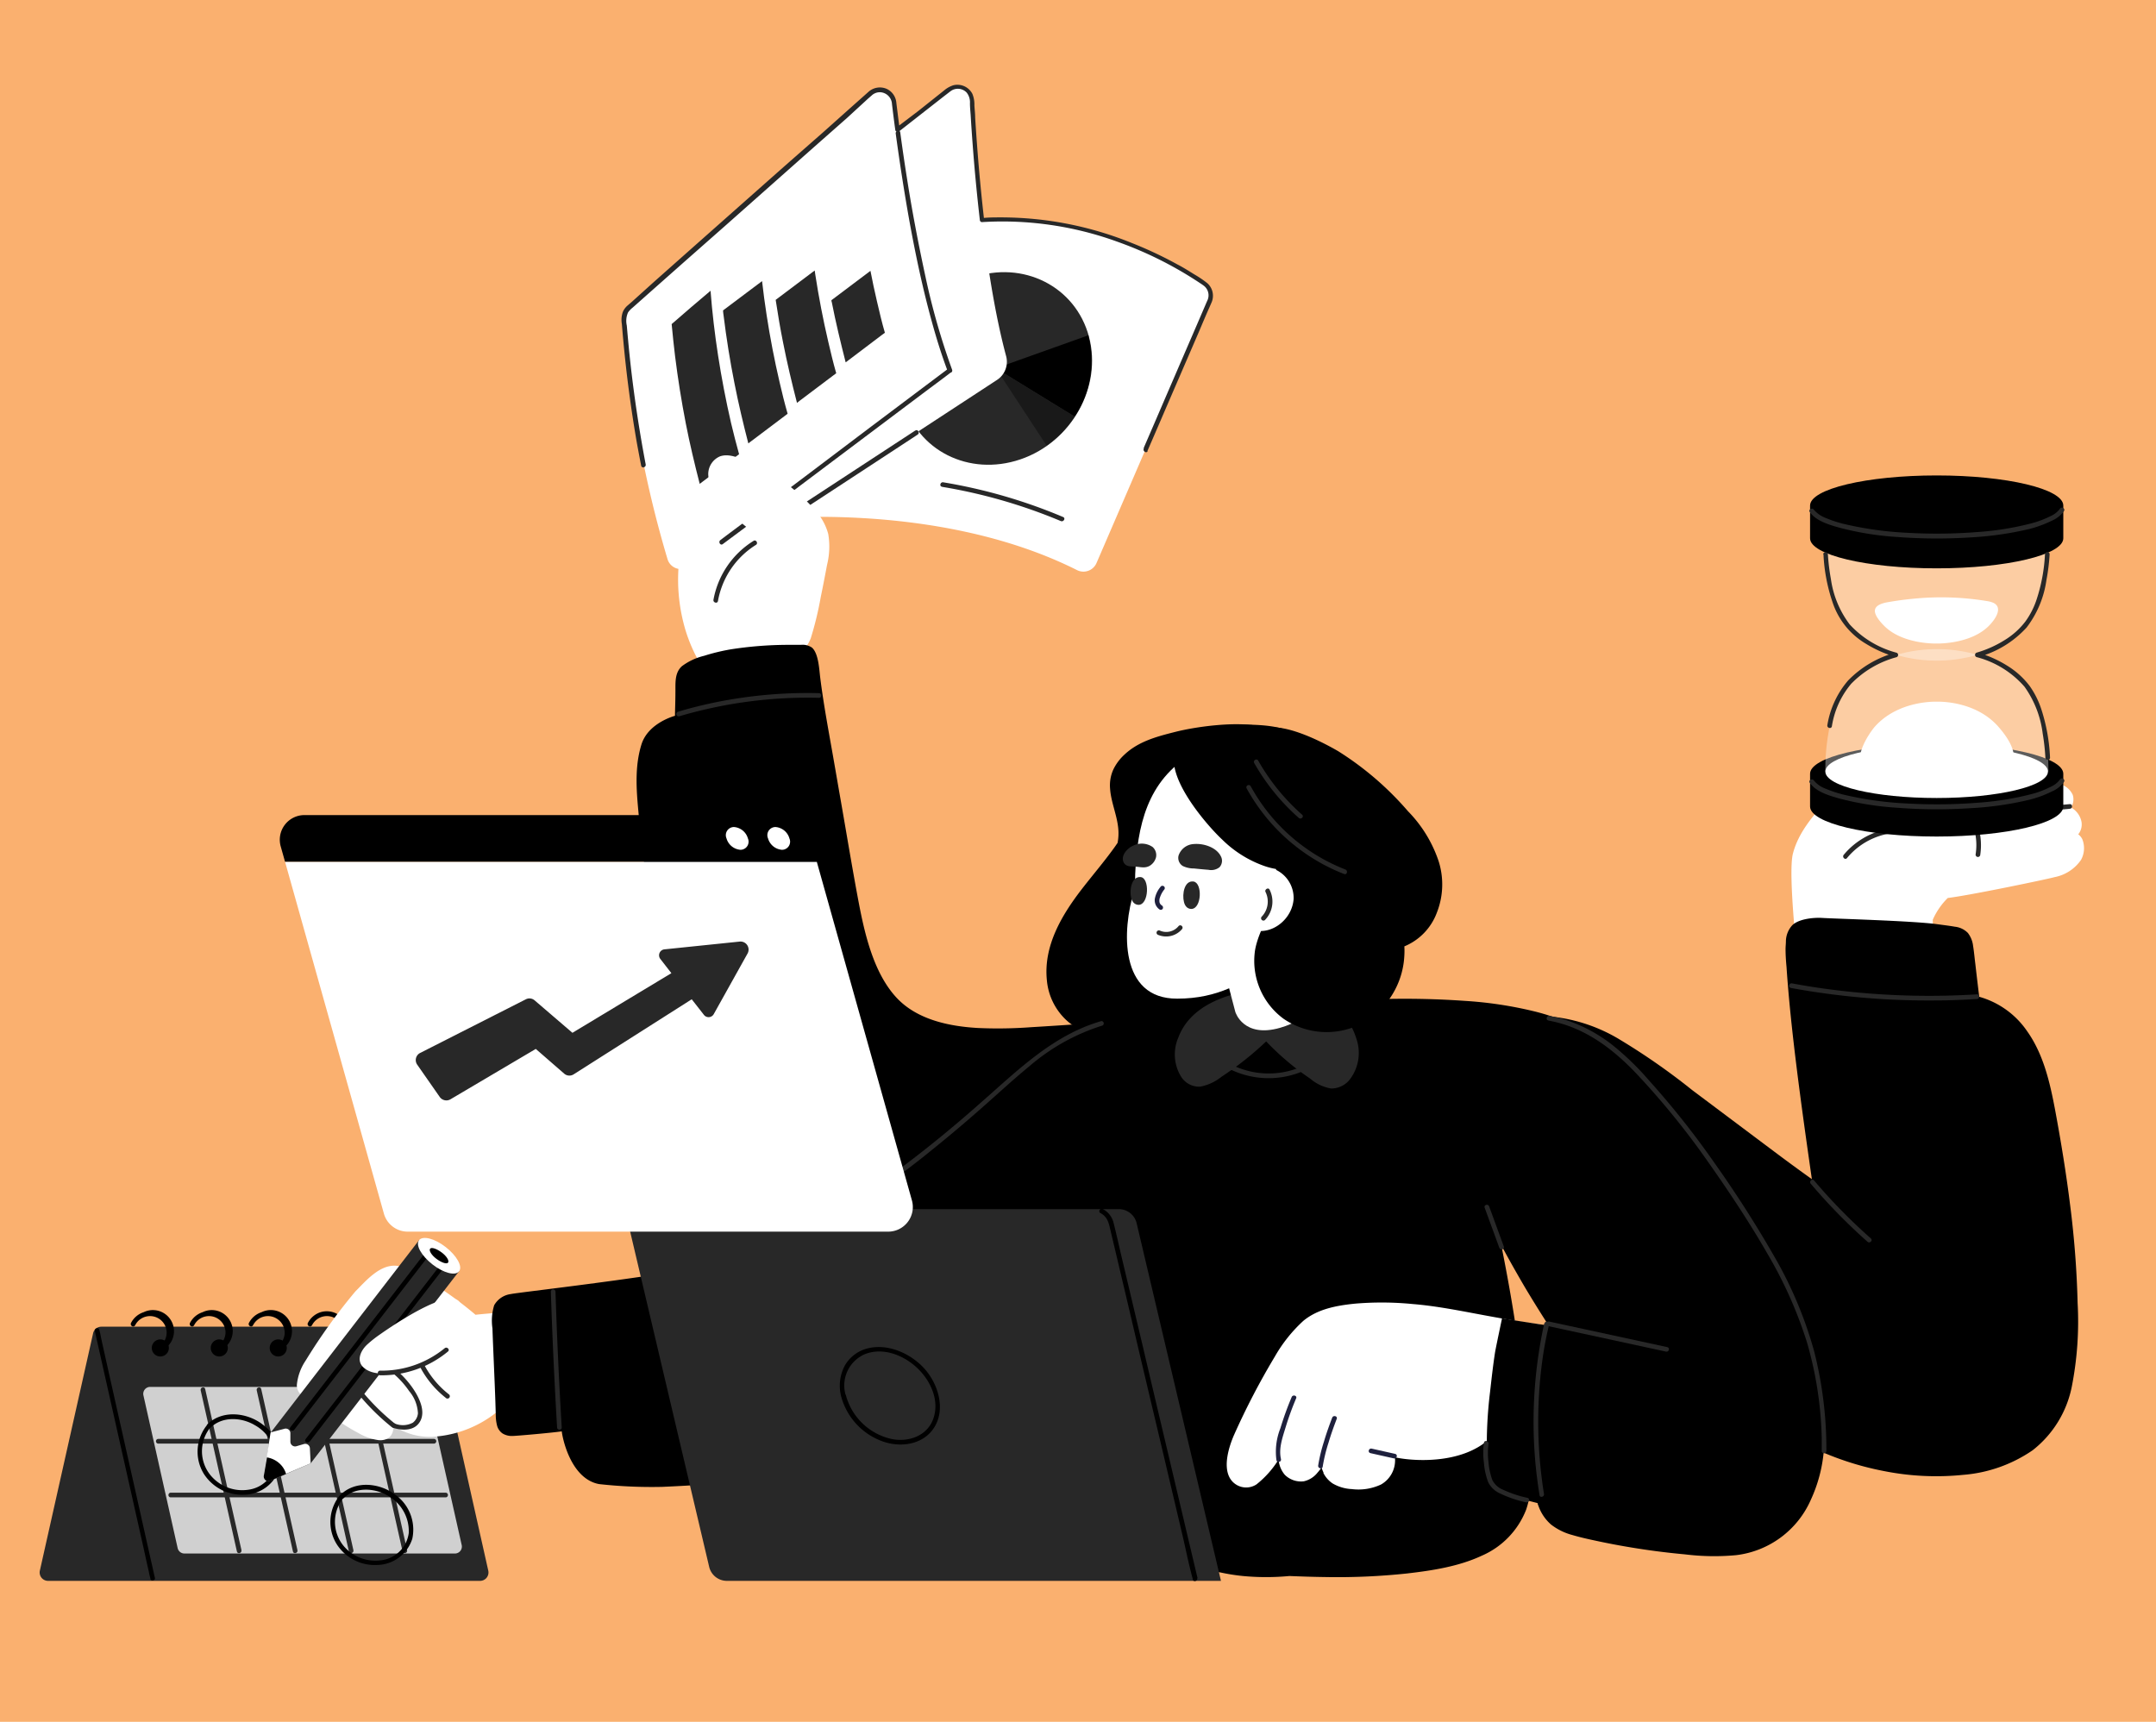 <svg id="Layer_1" data-name="Layer 1" xmlns="http://www.w3.org/2000/svg" viewBox="0 0 310.5 248"><defs><style>.cls-1{fill:#fab06f;}.cls-2{fill:#282828;}.cls-3,.cls-5,.cls-8{fill:#fff;}.cls-3{opacity:0.78;}.cls-4{fill:#1e203d;}.cls-6{fill:#ffa67d;}.cls-7{fill:#191919;}.cls-8{opacity:0.36;}.cls-9{fill:#eeedf7;}</style></defs><rect class="cls-1" x="-3.74" y="-5.74" width="317.97" height="254.99"/><path class="cls-2" d="M61.46,191.09H14.59a1.21,1.21,0,0,0-1.18.94l-7.67,34.2a1.21,1.21,0,0,0,1.18,1.47H69.14a1.21,1.21,0,0,0,1.18-1.47L62.65,192A1.22,1.22,0,0,0,61.46,191.09Z"/><path class="cls-3" d="M65.48,223.76H26.58a1,1,0,0,1-1-.8L20.66,201a1,1,0,0,1,1-1.24H60.55a1,1,0,0,1,1,.79l4.93,21.94A1,1,0,0,1,65.48,223.76Z"/><path class="cls-2" d="M34.78,223.29,33,215.43q-1.39-6.26-2.81-12.51c-.21-.95-.42-1.9-.64-2.85-.09-.43-.74-.25-.65.18l1.77,7.86q1.41,6.25,2.81,12.51c.21.95.42,1.9.64,2.85.09.42.74.24.65-.18Z"/><path class="cls-2" d="M42.84,223.29l-1.77-7.86q-1.4-6.26-2.81-12.51c-.21-.95-.42-1.9-.64-2.85-.09-.43-.74-.25-.65.18l1.77,7.86q1.41,6.25,2.81,12.51c.21.95.43,1.9.64,2.85.09.42.74.24.65-.18Z"/><path class="cls-2" d="M50.9,223.29l-1.77-7.86q-1.4-6.26-2.81-12.51c-.21-.95-.42-1.9-.64-2.85-.09-.43-.74-.25-.64.18q.87,3.93,1.76,7.86,1.41,6.25,2.81,12.51c.21.95.43,1.9.64,2.85.09.42.74.24.65-.18Z"/><path class="cls-2" d="M58.63,223.29c-.59-2.62-1.17-5.24-1.76-7.86q-1.41-6.26-2.81-12.51c-.21-.95-.43-1.9-.64-2.85-.1-.43-.74-.25-.65.18l1.77,7.86q1.4,6.25,2.8,12.51c.22.95.43,1.9.64,2.85.1.42.75.24.65-.18Z"/><path class="cls-2" d="M22.8,207.93H60.88c.51,0,1,0,1.54,0h.07a.34.34,0,0,0,0-.68H24.41c-.51,0-1,0-1.54,0H22.8a.34.34,0,0,0,0,.68Z"/><path class="cls-2" d="M24.54,215.67H62.62c.51,0,1,0,1.54,0h.07a.34.34,0,0,0,0-.67H26.15c-.51,0-1,0-1.54,0h-.07a.34.34,0,0,0,0,.67Z"/><path class="cls-4" d="M49.79,194.14a1.23,1.23,0,1,1-1.22-1.22A1.23,1.23,0,0,1,49.79,194.14Z"/><path d="M22.31,227.28c-.27-1.19-.53-2.37-.8-3.55-.64-2.85-1.27-5.69-1.91-8.53q-1.16-5.16-2.32-10.31l-2-8.92L14.62,193c-.1-.46-.17-.94-.31-1.39a.13.13,0,0,1,0-.06c-.1-.43-.75-.25-.65.17.26,1.19.53,2.37.8,3.56q.95,4.26,1.91,8.52,1.16,5.16,2.32,10.32,1,4.46,2,8.91c.22,1,.43,2,.65,2.93.11.46.18.94.32,1.39,0,0,0,0,0,.07.1.42.74.24.65-.18Z"/><path d="M24.32,194.14a1.23,1.23,0,1,1-1.22-1.22A1.23,1.23,0,0,1,24.32,194.14Z"/><path d="M19.45,190.91a2.4,2.4,0,0,1,3.67-.81A2.37,2.37,0,0,1,24,192a2.46,2.46,0,0,1-1,1.9c-.34.26,0,.84.34.58A3,3,0,0,0,20.69,189a3.14,3.14,0,0,0-1.82,1.55c-.19.39.39.73.58.34Z"/><path d="M32.81,194.14a1.23,1.23,0,1,1-1.22-1.22A1.23,1.23,0,0,1,32.81,194.14Z"/><path d="M27.94,190.91a2.4,2.4,0,0,1,3.67-.81,2.37,2.37,0,0,1,.87,1.85,2.46,2.46,0,0,1-1,1.9c-.34.26,0,.84.34.58A3,3,0,0,0,29.18,189a3.14,3.14,0,0,0-1.82,1.55c-.19.39.39.73.58.34Z"/><path d="M41.3,194.14a1.23,1.23,0,1,1-1.22-1.22A1.23,1.23,0,0,1,41.3,194.14Z"/><path d="M36.43,190.91a2.4,2.4,0,0,1,3.67-.81A2.37,2.37,0,0,1,41,192a2.46,2.46,0,0,1-1,1.9c-.34.26,0,.84.34.58A3,3,0,0,0,37.67,189a3.14,3.14,0,0,0-1.82,1.55c-.19.39.39.73.58.34Z"/><path d="M44.92,190.91a2.4,2.4,0,0,1,3.67-.81,2.37,2.37,0,0,1,.87,1.85,2.46,2.46,0,0,1-1,1.9c-.34.26,0,.84.34.58a3.1,3.1,0,0,0,1-3.88A3.07,3.07,0,0,0,46.17,189a3.13,3.13,0,0,0-1.83,1.55c-.19.39.39.73.58.34Z"/><path class="cls-4" d="M58.28,194.14a1.23,1.23,0,1,1-1.22-1.22A1.23,1.23,0,0,1,58.28,194.14Z"/><path class="cls-4" d="M53.41,190.91a2.4,2.4,0,0,1,3.67-.81A2.37,2.37,0,0,1,58,192a2.46,2.46,0,0,1-1,1.9c-.34.26,0,.84.34.58a3.1,3.1,0,0,0,1-3.88A3.07,3.07,0,0,0,54.66,189a3.13,3.13,0,0,0-1.83,1.55c-.19.39.39.73.58.34Z"/><path d="M29.87,205.19a6.09,6.09,0,0,0-.51,7.1,6.54,6.54,0,0,0,5.82,3,5.42,5.42,0,0,0,5.08-3.79,6.19,6.19,0,0,0-2.43-6.32c-2.24-1.74-5.82-2.16-8,0a.34.34,0,0,0,.48.47c1.68-1.68,4.46-1.53,6.4-.37a5.82,5.82,0,0,1,3,5.35,4.57,4.57,0,0,1-3.93,3.94,5.93,5.93,0,0,1-5.39-2,5.46,5.46,0,0,1-.07-7C30.64,205.35,30.17,204.87,29.87,205.19Z"/><path d="M49,215.31a6.07,6.07,0,0,0-.51,7.1,6.49,6.49,0,0,0,5.81,3,5.4,5.4,0,0,0,5.08-3.79A6.19,6.19,0,0,0,57,215.34c-2.25-1.75-5.83-2.17-8,0a.33.33,0,0,0,.47.47c1.69-1.68,4.46-1.52,6.4-.37a5.85,5.85,0,0,1,3,5.36,4.57,4.57,0,0,1-3.93,3.93,6,6,0,0,1-5.4-2,5.47,5.47,0,0,1-.07-7C49.76,215.47,49.28,215,49,215.31Z"/><path class="cls-5" d="M76.27,192.39c-.06-1.13-.15-2.26-.28-3.39a.19.19,0,0,0-.2-.16c-2.44.11-4.88.28-7.31.53a53.35,53.35,0,0,0-4.88-3.69A45.63,45.63,0,0,0,59.26,183a5.38,5.38,0,0,0-2.37-.7c-2.31-.05-4.21,2.2-5.71,3.71A82.31,82.31,0,0,0,44,196a7.51,7.51,0,0,0-1.25,3.51c0,1.56,1.76,2.25,3.11,2.14a6.71,6.71,0,0,0,3.95-2.06,34.16,34.16,0,0,0,3.26,3.22,16.84,16.84,0,0,0,3.08,2.15,7.22,7.22,0,0,0,.77.56,9.34,9.34,0,0,0,5.25,1.43,16.25,16.25,0,0,0,12.34-6.67,4.1,4.1,0,0,0,.82-.19,1.38,1.38,0,0,0,.73-.6,2.46,2.46,0,0,0,.24-1.14A55.67,55.67,0,0,0,76.27,192.39Z"/><path class="cls-5" d="M59.3,198.08a17.07,17.07,0,0,0-2.15-2.52,7.23,7.23,0,0,0-2.55-1.7,4.19,4.19,0,0,0-3,.08,4.07,4.07,0,0,0-2.1,2l0,.09a6.73,6.73,0,0,0-2.06,2c-1,1.5-1.62,3.46-.48,5a7.61,7.61,0,0,0,2,1.78,27.16,27.16,0,0,0,2.7,1.62,7.76,7.76,0,0,0,2.86,1,2.36,2.36,0,0,0,1.24-.2,1.63,1.63,0,0,0,.8-1,3.84,3.84,0,0,0,.15-.95,3,3,0,0,0,1.27.16,3.11,3.11,0,0,0,2.32-1.43C61.53,202.17,60.48,199.78,59.3,198.08Z"/><path class="cls-2" d="M51.06,200.11a32.93,32.93,0,0,0,5.33,5.42c.34.26.81-.21.48-.48a32.16,32.16,0,0,1-5.33-5.42c-.27-.34-.74.14-.48.48Z"/><path class="cls-2" d="M56.33,197.58a12.67,12.67,0,0,1,2.59,2.78,5.36,5.36,0,0,1,1.27,3.2,1.9,1.9,0,0,1-.74,1.36,3.06,3.06,0,0,1-2.66.09.34.34,0,0,0-.18.65c1.38.42,3.16.47,3.93-1s-.19-3.41-1.11-4.74a13.71,13.71,0,0,0-2.62-2.81c-.34-.27-.81.21-.48.48Z"/><path class="cls-6" d="M46.14,199.6c-.18,0-.14.27,0,.27S46.31,199.6,46.14,199.6Z"/><path class="cls-2" d="M60.35,178.63l5.77,4.46L44.74,210.77,39,213.24a.67.67,0,0,1-.93-.71l.93-6.21Z"/><path class="cls-5" d="M44.74,210.77l-.11-2.17a.67.67,0,0,0-.86-.61l-1.09.32a.68.68,0,0,1-.86-.63l0-1.27a.67.67,0,0,0-.85-.62l-2,.53L38,212.53a.67.67,0,0,0,.93.71Z"/><path d="M39,213.24l2.2-.94a3.28,3.28,0,0,0-.81-1.38,3.51,3.51,0,0,0-1.94-1L38,212.52A.67.67,0,0,0,39,213.24Z"/><path d="M44.6,207.64l15.75-20.39,4.5-5.82c.26-.34-.32-.68-.58-.34L48.52,201.48,44,207.3c-.26.34.32.68.58.34Z"/><path d="M42.38,205.93,58.16,185.5l4.47-5.78c.26-.35-.32-.68-.58-.34L46.27,199.8l-4.47,5.79c-.26.34.32.68.58.34Z"/><path class="cls-5" d="M60.35,178.63c.54-.69,2.26-.25,3.85,1s2.45,2.78,1.92,3.48-2.26.25-3.85-1S59.82,179.32,60.35,178.63Z"/><path d="M61.94,179.86c.2-.26.94,0,1.66.53s1.13,1.21.93,1.47-.94,0-1.66-.53S61.74,180.12,61.94,179.86Z"/><path class="cls-5" d="M66,187.35c-1.81-1.54-9,3.25-11.23,4.82a17.41,17.41,0,0,0-1.9,1.5c-1,.94-1.52,2.32-.57,3.24s2.45,1,3.75.9a12.36,12.36,0,0,0,8-3.32,7,7,0,0,0,2-3.12C66.27,190.26,66.82,188.09,66,187.35Z"/><path class="cls-2" d="M54.69,198.09a15,15,0,0,0,9.82-3.42c.34-.28-.14-.75-.47-.48a14.32,14.32,0,0,1-9.35,3.23.34.34,0,0,0,0,.67Z"/><path class="cls-2" d="M60.56,197a13.77,13.77,0,0,0,3.63,4.33.34.34,0,1,0,.48-.48,13.19,13.19,0,0,1-3.53-4.19c-.21-.38-.79,0-.58.34Z"/><path class="cls-5" d="M299.89,120.88a1.92,1.92,0,0,0-.59-.71,2.25,2.25,0,0,0,.47-1.8,3,3,0,0,0-1.51-2.06,2.16,2.16,0,0,0,.25-1.82,2.83,2.83,0,0,0-1.68-1.5,13.45,13.45,0,0,0-2.93-.7,30.51,30.51,0,0,0-6.48-.16c-2.25.13-4.5.38-6.75.59l-5.17.49c.24-1.13.65-2.21.86-3.35a4.88,4.88,0,0,0-.49-3.31,2.54,2.54,0,0,0-2.81-1.28c-1.38.33-2.38,1.53-3.3,2.53-2.3,2.5-4.54,5-6.78,7.59-2,2.26-4,4.59-4.77,7.56s.8,16.57.85,16.79.29.24.49.3a30.07,30.07,0,0,0,10.88,1.13,46.33,46.33,0,0,0,7.95-1.16c.16,0,.1-.25,0-.29a.14.14,0,0,0,.08-.1,10.63,10.63,0,0,0,0-1.13l0-1.09-.05-2.27-.06-2.65a10.15,10.15,0,0,1,2.16-3.14c3.26-.39,14.48-2.74,15.37-3a6,6,0,0,0,3.83-2.5A3.51,3.51,0,0,0,299.89,120.88Z"/><path class="cls-2" d="M266,123.59a10.1,10.1,0,0,1,8.23-3.66c.43,0,.43-.66,0-.68a10.75,10.75,0,0,0-8.7,3.87c-.28.33.2.81.47.47Z"/><path class="cls-2" d="M284.09,117.64c4.66-.32,9.33-.71,14-1.15.43,0,.43-.71,0-.67-4.65.44-9.32.83-14,1.15-.43,0-.44.7,0,.67Z"/><path class="cls-2" d="M284,118.5a8.59,8.59,0,0,1,.53,4.51.34.34,0,0,0,.23.41.34.34,0,0,0,.42-.23,9.41,9.41,0,0,0-.53-4.87.34.34,0,0,0-.41-.23.33.33,0,0,0-.24.41Z"/><path d="M184,106.44a7.17,7.17,0,0,0-2.9-1.89c-3.45-.64-9,.14-11.89.88-2.64.67-5.27,1.36-7.3,3.29a7.1,7.1,0,0,0-1.56,2.09,5.52,5.52,0,0,0-.48,2.78c.13,1.91.95,3.68,1.16,5.58a7.25,7.25,0,0,1-.08,2.23c-.19.28-.38.56-.58.83-1.45,2-3.08,3.9-4.6,5.87-2.89,3.75-5.52,8.19-5,13.12a8.94,8.94,0,0,0,2.73,5.65,7.52,7.52,0,0,0,5.39,2.06,5.08,5.08,0,0,0,1-.15,8.61,8.61,0,0,0,1.37.49c1.3.33,2.63.55,4,.78a29.13,29.13,0,0,0,4.28.42,43.93,43.93,0,0,0,8.62-1,6.1,6.1,0,0,0,3-1.08,2.9,2.9,0,0,0,.46-3.18c-.19-.58-.43-1.15-.6-1.75a12.24,12.24,0,0,1-.41-1.91,20,20,0,0,1-.1-3.87c.17-2.62.66-5.2.9-7.81a25.76,25.76,0,0,0,.08-3.83,28.15,28.15,0,0,0-.67-4.16c-.53-2.47-1.1-5-.56-7.54a6.85,6.85,0,0,1,1.4-3c.68-.81,1.6-1.4,2.23-2.26A2.18,2.18,0,0,0,184,106.44Z"/><path class="cls-5" d="M194,117.53c0-.26-.08-.52-.13-.78-1.72-9.23-14.32-12.76-22.14-8.17-6.58,3.86-7.93,10.47-8.24,17.26,0,.63-.05,1.3,0,2-.05.17-.11.33-.16.5-1.75,5.57-2.17,15.54,6.21,15.5,5.85,0,9.65-2.31,13.08-4.91C189.77,133.45,195.29,126.89,194,117.53Z"/><path class="cls-5" d="M115.14,73.62a25.45,25.45,0,0,0-.71-5.57,7.78,7.78,0,0,0-2.74-4.33,6.9,6.9,0,0,0-4.77-1.19,8.36,8.36,0,0,0-4.64,2,10.8,10.8,0,0,0-3,4.52,17.1,17.1,0,0,0-.71,7.71,24.6,24.6,0,0,0-.84,4.81,25.41,25.41,0,0,0,1,9.22,22.78,22.78,0,0,0,2.12,4.82.17.17,0,0,0,.27,0,3.65,3.65,0,0,0,1.53.64,19.26,19.26,0,0,0,3.3.45,21.52,21.52,0,0,0,3.21,0,4.18,4.18,0,0,0,2.57-1.14,6.75,6.75,0,0,0,1.2-1.57.21.21,0,0,0,.28-.14c.09-.29.16-.58.23-.86,0-.09.08-.18.13-.27a.23.23,0,0,0,0-.2,57.31,57.31,0,0,0,1.58-12.22C115.28,78.14,115.25,75.88,115.14,73.62Z"/><path class="cls-5" d="M108.78,74.87s25.78-3.07,46.32,7.24a2.05,2.05,0,0,0,2.81-1l16.28-37.72a2,2,0,0,0-.72-2.5C168.82,37.66,152.74,28,133.39,33Z"/><path class="cls-2" d="M140,40c-7.39,2.53-11.82,10.44-9.9,17.67s9.46,11,16.84,8.5,11.81-10.44,9.89-17.67S147.34,37.43,140,40Z"/><path d="M143.43,53.05,154.76,60a14.4,14.4,0,0,0,2-11.53,1.21,1.21,0,0,0,0-.18Z"/><path class="cls-7" d="M143.43,53.05l7.29,11.12a15.47,15.47,0,0,0,2.22-1.9A15.22,15.22,0,0,0,154.76,60Z"/><path class="cls-5" d="M99.13,42.09l37.54-29.16A2.05,2.05,0,0,1,140,14.44c.41,7.61,1.64,24.7,4.9,36.86a3.12,3.12,0,0,1-1.31,3.42L106.25,79.15a2,2,0,0,1-3.11-1.23A159.55,159.55,0,0,1,99.13,42.09Z"/><path class="cls-2" d="M131.83,62l-6.22,4.07-9.82,6.43L113.52,74c-.36.24,0,.82.34.58l6.22-4.07,9.82-6.43,2.27-1.49c.36-.24,0-.82-.34-.58Z"/><path class="cls-5" d="M90.56,44.33l34.81-30.86a2.05,2.05,0,0,1,3.4,1.29c.95,8,3.53,26.64,8,38.58L99.31,81.52a2,2,0,0,1-3.18-1A158.67,158.67,0,0,1,89.87,46,2.07,2.07,0,0,1,90.56,44.33Z"/><path class="cls-2" d="M106,65.75l-4.83,3.64-.4.3c-.74-2.88-1.43-5.76-2-8.68q-.94-4.83-1.55-9.72c-.19-1.53-.34-3.07-.49-4.61q2.78-2.43,5.6-4.8c.24,3.13.61,6.26,1.09,9.36s1.12,6.47,1.86,9.67c.36,1.51.74,3,1.16,4.51Z"/><path class="cls-2" d="M112.28,55.08q-1.12-4.8-1.87-9.67c-.26-1.64-.47-3.28-.66-4.92l-5.62,4.22c0,.25.05.5.08.75q.6,4.89,1.56,9.72c.57,2.92,1.26,5.8,2,8.68l.4-.3L113,59.92l.43-.33C113,58.1,112.63,56.59,112.28,55.08Z"/><path class="cls-2" d="M119.29,49.25c-.75-3.2-1.37-6.43-1.87-9.67l-.09-.62-5.62,4.23c.31,2.06.66,4.12,1.07,6.16.57,2.91,1.26,5.8,2,8.68l.39-.31L120,54.08c.15-.1.29-.21.43-.32C120,52.26,119.64,50.76,119.29,49.25Z"/><path class="cls-2" d="M126.3,43.42c-.34-1.47-.66-2.93-.94-4.41l-5.62,4.23c0,.09,0,.18.05.28.57,2.91,1.27,5.8,2,8.67l.4-.3L127,48.25l.44-.32C127,46.43,126.65,44.92,126.3,43.42Z"/><path class="cls-2" d="M129,19.24c.58,4.27,1.24,8.53,2,12.76.87,4.75,1.87,9.49,3.15,14.15.67,2.46,1.42,4.89,2.32,7.28l.16-.38-3.29,2.47-7.89,5.93L116,68.59l-8.25,6.2c-1.33,1-2.69,2-4,3l0,0c-.35.26,0,.84.34.58L107.28,76,115.17,70l9.5-7.14,8.25-6.2c1.33-1,2.7-2,4-3l.06,0a.34.34,0,0,0,.15-.38,100.44,100.44,0,0,1-3.84-13.4c-1-4.62-1.9-9.29-2.64-14q-.54-3.4-1-6.81c-.06-.43-.71-.25-.65.17Z"/><path class="cls-2" d="M135.67,70.12a76.43,76.43,0,0,1,17.1,4.93c.4.17.74-.41.34-.58a76.32,76.32,0,0,0-17.26-5c-.43-.08-.61.57-.18.64Z"/><path class="cls-5" d="M119.28,76.91a8.19,8.19,0,0,0-1.9-3.43,26.29,26.29,0,0,0-6.15-5.17,27.3,27.3,0,0,0-3.69-1.89c-1.17-.49-2.6-1.14-3.87-.68A2.78,2.78,0,0,0,102,68.35a5.64,5.64,0,0,0,1.46,3.51,26.26,26.26,0,0,0,6.11,5.55l.33.21a20.19,20.19,0,0,0-3,5.7,20.7,20.7,0,0,0-.9,3.87,14.83,14.83,0,0,0-.08,3.88,3.56,3.56,0,0,0,1.79,2.85,5.71,5.71,0,0,0,3.42.3c1.23-.19,2.08,1.2,3.16.58a5.71,5.71,0,0,0,2.47-2.86A47.76,47.76,0,0,0,118.2,86c.32-1.54.62-3.1.91-4.65A10.87,10.87,0,0,0,119.28,76.91Z"/><path d="M262.62,205.29a30.09,30.09,0,0,0-2-8.57q-1.35-3.9-3-7.68A112.62,112.62,0,0,0,251,176c-.69-1.23-1.42-2.44-2.17-3.62-1.83-2.92-3.79-5.74-5.77-8.55s-3.81-5.42-6-7.94a32.56,32.56,0,0,0-7.16-6.45,30.64,30.64,0,0,0-9.06-3.8,57,57,0,0,0-9.9-1.48c-3.67-.26-7.37-.35-11.05-.28-7.12.12-38.68,3.25-43.76,3.58-2.54.17-5.07.34-7.6.49a64.43,64.43,0,0,1-7.61.12c-4.07-.22-8.73-1.14-11.72-4.28-3.52-3.71-4.78-9.76-5.68-14.59-.84-4.5-1.58-9-2.37-13.51-.4-2.28-.79-4.56-1.19-6.84-.67-3.81-1.36-7.45-1.84-11.29-.14-1.13-.23-3.43-1.18-4.28a2.38,2.38,0,0,0-1.59-.4l-2,0a54.29,54.29,0,0,0-8.06.64,28.63,28.63,0,0,0-3.89.94,8.72,8.72,0,0,0-3.2,1.5c-1.1,1-.9,2.54-.93,3.85,0,1.1-.05,2.19-.06,3.29,0,0-3.86,1-4.83,4.13s-.74,6.41-.45,9.54a185.52,185.52,0,0,0,3.86,24.48c1.75,7.55,3.68,14.71,7.23,21.65a35.72,35.72,0,0,0,13.26,14.5c10.64,6.39,27.35,6.06,35,4.33.15,1,.31,2,.49,3.07a83.4,83.4,0,0,0,4.2,16.41c1,2.73,2.55,9.49,3.9,12.08a31.76,31.76,0,0,0,4.54,6.76A20.3,20.3,0,0,0,171,224.9c.45.21.91.39,1.37.57a6.13,6.13,0,0,0,1.64.69,11,11,0,0,0,1.73.32A27.89,27.89,0,0,0,179,227a35.61,35.61,0,0,0,6.69,0c1.75.07,3.49.13,5.23.15a94.6,94.6,0,0,0,11.66-.51c3.65-.42,7.47-1,10.81-2.56a11.94,11.94,0,0,0,6.39-6.61c1.16-3.36.66-7.09.34-10.55-.35-3.84-1.2-11.74-1.78-15.56s-1.25-7.59-2-11.35c0-.23-.09-.45-.14-.67,1.07,2,2.2,4,3.37,6,2.44,4.1,5.06,8.09,7.74,12q2,3,4.1,5.92c1.29,1.85,2.56,3.71,3.91,5.51,2.43,3.24,5.35,6.48,9.22,8a13.6,13.6,0,0,0,3.48.83l.29.12a9.67,9.67,0,0,0,7.57-.69,12.42,12.42,0,0,0,5-4.57A12.56,12.56,0,0,0,262.62,205.29Z"/><path class="cls-2" d="M176.63,153.74A12.63,12.63,0,0,0,192.19,151c.28-.32-.19-.8-.48-.47A11.94,11.94,0,0,1,177,153.16c-.39-.21-.73.37-.34.58Z"/><path class="cls-2" d="M170.05,155a3.07,3.07,0,0,0,2.75,1.52,6.88,6.88,0,0,0,3.13-1.44,44.7,44.7,0,0,0,6.42-5.08,38.81,38.81,0,0,0,6.34,5.36,6.24,6.24,0,0,0,3,1.42,3.37,3.37,0,0,0,2.87-1.53,6.27,6.27,0,0,0,.8-5.59c-1.6-5.22-6.61-7.4-11.65-7.29-5.2.12-12,1.72-14,7.05A6.11,6.11,0,0,0,170.05,155Z"/><path class="cls-5" d="M223.11,200.5a31.43,31.43,0,0,0-1.35-9.76c-.74-.1-1.49-.17-2.22-.29-1.75-.28-3.5-.59-5.25-.91-3.6-.66-7.23-1.42-10.8-1.71a45.63,45.63,0,0,0-8.34-.06c-2.78.28-5.41.8-7.44,2.47a21.24,21.24,0,0,0-4.11,5.15,104.88,104.88,0,0,0-5.93,11.41c-.72,1.7-1.49,4.3-.6,6a2.71,2.71,0,0,0,3.89,1,13.86,13.86,0,0,0,3.18-3.58,3.83,3.83,0,0,0,.9,2.21,3.31,3.31,0,0,0,2.72.93,3.47,3.47,0,0,0,2-1.27c.17-.18.39-.49.57-.71a4.59,4.59,0,0,0,.27.7.43.43,0,0,1,0,.1,0,0,0,0,1,0,0,4,4,0,0,0,1.31,1.48,6,6,0,0,0,2.77.82,7.67,7.67,0,0,0,4.21-.66,4,4,0,0,0,2-3.92c2.25.52,9.66,1.19,13.8-2.84.69-.41,3.84,1.92,6.36,3.87A25.79,25.79,0,0,0,223.11,200.5Z"/><path class="cls-4" d="M200.93,209.41l-3.39-.76c-.43-.09-.61.55-.18.65l3.39.76c.42.09.6-.56.18-.65Z"/><path class="cls-4" d="M184.48,210.15c-.35-1.51.22-3.09.66-4.54a42.35,42.35,0,0,1,1.53-4.21c.16-.39-.49-.57-.65-.17a45.2,45.2,0,0,0-1.62,4.48,9.16,9.16,0,0,0-.57,4.62c.1.42.75.25.65-.18Z"/><path class="cls-4" d="M190.49,211.26a23.49,23.49,0,0,1,.85-3.5c.34-1.15.74-2.27,1.17-3.39.16-.4-.49-.58-.65-.18-.43,1.12-.83,2.24-1.17,3.39a23.49,23.49,0,0,0-.85,3.5c-.06.42.58.6.65.18Z"/><path d="M261.75,199.8c-.71-2.38-1.66-5.32-3.71-6.93-.9-.71-1.14-1.26-2.25-1.58a21,21,0,0,0-3.43-.65c-1.38-.17-2.76-.31-4.15-.42-2.83-.23-5.67-.37-8.51-.47l-4.24-.13-2.1-.05a9.18,9.18,0,0,0-1.89.1c-1.63.29-7.09-.73-7.61-.5a1.94,1.94,0,0,0-1,1.11,3,3,0,0,0-.17.6c-2.88-.43-5.66-.87-6.37-1,0,0-.77,3.61-1,4.85-.3,1.92-.51,3.85-.73,5.78a62.49,62.49,0,0,0-.45,9.07,11.71,11.71,0,0,0,.6,4.1c.66,1.51,2.22,1.64,3.49,2l3.21.82c0,.14.08.28.13.42a6.36,6.36,0,0,0,1.81,2.67,8.6,8.6,0,0,0,3.08,1.51c1.25.37,2.52.64,3.79.91s2.72.55,4.09.78q4.14.71,8.31,1.09A34.17,34.17,0,0,0,250,224a13.49,13.49,0,0,0,10.8-8,21.06,21.06,0,0,0,1.87-7.18A23.4,23.4,0,0,0,261.75,199.8Z"/><path class="cls-2" d="M103.4,86.56a12,12,0,0,1,5.47-8.08c.37-.23,0-.81-.34-.58a12.64,12.64,0,0,0-5.78,8.49c-.07.42.58.6.65.17Z"/><path class="cls-5" d="M175,134.63s1.56,6.07,2.91,11.13c0,0,1.14,3.8,6.44,2.28,4.4-1.27,4.59-3.57,4.59-3.57l-2.83-12.53Z"/><path d="M207.19,124.05a18.83,18.83,0,0,0-4.42-7.21,44.45,44.45,0,0,0-10.06-8.65c-2.38-1.38-9.05-4.89-11.66-2.75s-.15,8,1.18,11l0,.3c.42,4.71,2.81,9.18.9,13.94-.82,2-2,4-2.38,6.17a10.35,10.35,0,0,0,4.12,9.9,11,11,0,0,0,11.5.54,11.81,11.81,0,0,0,5.88-9.67,11.45,11.45,0,0,0,0-1.31,8.41,8.41,0,0,0,4.67-4.83A11.07,11.07,0,0,0,207.19,124.05Z"/><path d="M299.21,187.63a136.33,136.33,0,0,0-1.07-14c-.57-4.61-1.32-9.19-2.17-13.76-.74-3.93-1.67-8-4-11.3a12.43,12.43,0,0,0-6.93-5c-.19-1.58-.38-3.16-.56-4.74-.11-.86-.18-1.72-.32-2.57a3.75,3.75,0,0,0-.75-1.88,3.06,3.06,0,0,0-1.87-.9c-.86-.15-1.73-.25-2.59-.37-3.67-.49-14.75-.78-16.59-.9-1.2-.07-3.41.15-4.29,1.11a3.49,3.49,0,0,0-.87,2.27c0,.34-.05.72-.05,1.11h0v0c0,.77.05,1.63.14,2.58.58,8.8,2.13,20,3.65,30.56-2-1.43-3.57-2.58-6.06-4.45L243.69,157a94.9,94.9,0,0,0-10.64-7.4,23.65,23.65,0,0,0-11.45-3.29,1.68,1.68,0,0,0-.94,0c-.35,0-.7.05-1,.1a.16.16,0,0,0,0,.31l.31,0a2.1,2.1,0,0,0-.7,1.56,8.2,8.2,0,0,0,1.06,3.38c.52,1.13,1,2.25,1.57,3.37q3.17,6.73,6.75,13.26t7.5,12.93q3.9,6.38,8.07,12.58c.7,1.05,1.41,2.09,2.12,3.13s1.3,2,2,2.87a8.62,8.62,0,0,0,3.54,2.8,41.38,41.38,0,0,0,8.3,5.5,42.84,42.84,0,0,0,11.12,3.78,38.47,38.47,0,0,0,11.43.55,20.48,20.48,0,0,0,10-3.54,15.44,15.44,0,0,0,5.64-9.15A48.59,48.59,0,0,0,299.21,187.63Z"/><path d="M167.88,173.91c-.35.52-.7,1-1.06,1.55.09-3.44.06-6.89-.09-10.33-.14-3.59-.42-7.17-.81-10.74-.21-1.94-.46-3.88-.77-5.8a.18.18,0,0,0,0-.35c-7.79-1.54-14.68,3.78-19.93,8.83-2.79,2.68-5.5,5.42-8.48,7.9a86.75,86.75,0,0,1-8.86,6.49,89.2,89.2,0,0,1-19.81,9.45c-7,2.32-33.4,5.21-34.5,5.48A3.22,3.22,0,0,0,71.17,188a7.57,7.57,0,0,0-.25,3.32c.09,2.7.33,7.81.42,10.5l.06,2a6.2,6.2,0,0,0,.18,1.49,2,2,0,0,0,.8,1.16,2.55,2.55,0,0,0,1.38.36c.63,0,6.25-.51,7.14-.67.24,1.8,1.61,6.91,5.38,7.6a68.75,68.75,0,0,0,9.08.4c18.15-.79,26.82-2.9,38.93-9.16,6.31-3.26,12.9-8.31,18.24-13a85.53,85.53,0,0,0,14.14-15.78c.49-.71,1-1.43,1.45-2.15C168.22,173.94,168,173.74,167.88,173.91Z"/><path class="cls-8" d="M295,77.53H262.88s-.29,8.85,3.56,12.92c4.71,5,12.47,4.7,12.47,4.7s7.77.31,12.48-4.7C295.23,86.38,295,77.53,295,77.53Z"/><ellipse class="cls-9" cx="278.91" cy="77.53" rx="16.03" ry="3.81"/><path class="cls-5" d="M287.46,87.09a1.47,1.47,0,0,0-.42-.28,3.64,3.64,0,0,0-.86-.23,40.31,40.31,0,0,0-10.64-.34c-1.18.11-2.36.27-3.52.47-.77.13-1.88.38-2,1.16s1,2,1.67,2.59c2.72,2.37,7.2,2.23,7.2,2.23s4.48.14,7.2-2.23C286.89,89.78,288.39,88,287.46,87.09Z"/><path d="M278.91,68.48c-10.07,0-18.23,1.94-18.23,4.34v4.71c0,2.39,8.16,4.33,18.23,4.33s18.24-1.94,18.24-4.33V72.82C297.15,70.42,289,68.48,278.91,68.48Z"/><path d="M278.91,107.12c-10.07,0-18.23,1.94-18.23,4.33v4.71c0,2.39,8.16,4.33,18.23,4.33s18.24-1.94,18.24-4.33v-4.71C297.15,109.06,289,107.12,278.91,107.12Z"/><path class="cls-8" d="M262.88,111.13H295s.28-8.85-3.56-12.93c-4.71-5-12.48-4.7-12.48-4.7s-7.76-.31-12.47,4.7C262.59,102.28,262.88,111.13,262.88,111.13Z"/><ellipse class="cls-5" cx="278.91" cy="111.13" rx="16.03" ry="3.81"/><path class="cls-5" d="M268.24,110.41a1.86,1.86,0,0,0,.53.47,3.44,3.44,0,0,0,1.07.39,37.78,37.78,0,0,0,13.28.56,44.52,44.52,0,0,0,4.4-.77c1-.22,2.34-.65,2.47-1.94.15-1.5-1.21-3.31-2.09-4.33-3.4-4-9-3.72-9-3.72s-5.59-.25-9,3.72C269,105.92,267.08,108.87,268.24,110.41Z"/><path class="cls-2" d="M296.67,73.27a3.34,3.34,0,0,1-1.38,1.08,14.16,14.16,0,0,1-2.62,1,42.47,42.47,0,0,1-8,1.29,74.3,74.3,0,0,1-10,.1,49.51,49.51,0,0,1-8.48-1.13,17.45,17.45,0,0,1-3.24-1,4.19,4.19,0,0,1-1.73-1.2c-.24-.36-.83,0-.58.34.9,1.3,2.81,1.84,4.25,2.25a42.92,42.92,0,0,0,8.29,1.34,75.66,75.66,0,0,0,10.54.07,47.81,47.81,0,0,0,8.59-1.23A17.16,17.16,0,0,0,295.5,75a4.19,4.19,0,0,0,1.75-1.39c.23-.37-.35-.7-.58-.34Z"/><path class="cls-2" d="M296.67,112.28a3.4,3.4,0,0,1-1.38,1.07,13.51,13.51,0,0,1-2.62,1,42.45,42.45,0,0,1-8,1.28,74.3,74.3,0,0,1-10,.1,49.5,49.5,0,0,1-8.48-1.12,17.48,17.48,0,0,1-3.24-1,4,4,0,0,1-1.73-1.2c-.24-.35-.83,0-.58.34.9,1.31,2.81,1.85,4.25,2.26a42.9,42.9,0,0,0,8.29,1.33,72.7,72.7,0,0,0,10.54.07,46.93,46.93,0,0,0,8.59-1.23A15.84,15.84,0,0,0,295.5,114a4.09,4.09,0,0,0,1.75-1.38c.23-.37-.35-.71-.58-.34Z"/><path class="cls-2" d="M295.24,109.12A26.26,26.26,0,0,0,294,102.2a12.65,12.65,0,0,0-1.69-3.39,11.74,11.74,0,0,0-3.16-2.88A16.69,16.69,0,0,0,284.86,94v.65a14.66,14.66,0,0,0,7-4.26,14.55,14.55,0,0,0,2.86-6.84,28.7,28.7,0,0,0,.46-3.71c0-.43-.64-.43-.67,0a24.63,24.63,0,0,1-1.2,6.49,11.51,11.51,0,0,1-1.63,3.2,10.87,10.87,0,0,1-3,2.68,16,16,0,0,1-4,1.79.34.34,0,0,0,0,.65,13.71,13.71,0,0,1,6.88,4.26,14.7,14.7,0,0,1,2.62,6.73,31.39,31.39,0,0,1,.39,3.48c0,.43.7.44.67,0Z"/><path class="cls-2" d="M262.61,79.86a24.93,24.93,0,0,0,1.31,6.89,10.91,10.91,0,0,0,4.85,6,17,17,0,0,0,4.2,1.86V94a15.07,15.07,0,0,0-6.8,4,13.08,13.08,0,0,0-3,6.44c-.08.42.56.6.65.18a12.47,12.47,0,0,1,2.79-6.14,14.32,14.32,0,0,1,6.51-3.82.34.34,0,0,0,0-.65,14,14,0,0,1-6.74-4.08,14.1,14.1,0,0,1-2.7-6.53,30.1,30.1,0,0,1-.43-3.53c0-.43-.7-.44-.67,0Z"/><path class="cls-2" d="M79.33,186q.32,9.81.9,19.6c0,.43.69.44.67,0q-.59-9.79-.9-19.6a.34.34,0,0,0-.67,0Z"/><path class="cls-2" d="M223,147c5.28.93,9.53,4.23,13.08,8.08a113,113,0,0,1,9.21,11.28c3.26,4.6,6.43,9.31,9.24,14.2a61.36,61.36,0,0,1,5.69,12.74,53.81,53.81,0,0,1,2.14,13.81c0,.65,0,1.29,0,1.93a.34.34,0,0,0,.67,0,57.3,57.3,0,0,0-1.76-14.4A58.53,58.53,0,0,0,256,181.8a165.15,165.15,0,0,0-9.16-14.4,120.68,120.68,0,0,0-9.31-11.73,39.84,39.84,0,0,0-5.27-5.12,21.93,21.93,0,0,0-7.1-3.75,17.08,17.08,0,0,0-2-.47c-.42-.07-.6.57-.17.65Z"/><path class="cls-2" d="M222.94,191l17,3.68c.42.09.6-.56.17-.65l-17-3.68c-.42-.09-.6.56-.18.65Z"/><path class="cls-2" d="M213.81,173.93q1.06,2.91,2.12,5.8c.15.4.8.23.65-.18q-1.05-2.9-2.12-5.79c-.14-.41-.79-.23-.65.17Z"/><path class="cls-2" d="M260.78,170.5a81.73,81.73,0,0,0,8.18,8.36c.33.28.8-.19.48-.48a80.82,80.82,0,0,1-8.19-8.36c-.28-.33-.75.15-.47.48Z"/><path class="cls-2" d="M257.86,142.29a109.58,109.58,0,0,0,20.85,1.81c2,0,4-.09,6-.21.43,0,.43-.7,0-.67a110.81,110.81,0,0,1-20.76-.66q-2.94-.37-5.87-.92c-.42-.08-.6.57-.18.65Z"/><path class="cls-2" d="M222.4,190.6a66,66,0,0,0-1.34,19.33c.14,1.81.37,3.63.66,5.43.06.42.71.24.64-.18a65.88,65.88,0,0,1-.26-19.07q.36-2.69,1-5.34c.09-.42-.56-.6-.65-.17Z"/><path class="cls-2" d="M213.71,207.8a10.83,10.83,0,0,0,0,2.9,10,10,0,0,0,.63,2.82,3.5,3.5,0,0,0,1.74,1.61,16.57,16.57,0,0,0,3.71,1.26c.42.1.6-.55.18-.65a16.16,16.16,0,0,1-3.46-1.15,2.94,2.94,0,0,1-1.58-1.4,9.58,9.58,0,0,1-.56-2.6,9.92,9.92,0,0,1,0-2.61c.06-.42-.59-.61-.65-.18Z"/><path class="cls-2" d="M158.62,147.07c-7,2-12.16,7.2-17.46,11.83a179.53,179.53,0,0,1-15.06,12q-4.72,3.3-9.73,6.16a.34.34,0,0,0,.34.58,131.51,131.51,0,0,0,16.25-11c2.49-2,4.93-4,7.34-6.11,2.69-2.32,5.28-4.77,8-7a29.65,29.65,0,0,1,10.45-5.81.34.34,0,0,0-.18-.65Z"/><path class="cls-2" d="M97.79,103.18A65.29,65.29,0,0,1,118,100.51a.34.34,0,0,0,0-.67,66.31,66.31,0,0,0-16,1.54c-1.48.33-3,.72-4.4,1.15a.34.34,0,0,0,.17.65Z"/><path class="cls-2" d="M104.69,227.7h71.15l-12.15-51.54a2.63,2.63,0,0,0-2.55-2H93.3a2.62,2.62,0,0,0-2.55,3.22l11.39,48.33A2.62,2.62,0,0,0,104.69,227.7Z"/><path d="M121.14,201.13a9.48,9.48,0,0,0,6.18,6.55c2.62.86,5.82.32,7.31-2.22s.53-5.91-1.3-8.1-5.14-3.86-8.18-3.19a5.25,5.25,0,0,0-3.45,2.46,6.18,6.18,0,0,0-.56,4.5c.1.42.75.25.65-.18a4.91,4.91,0,0,1,2.83-5.93c2.62-1,5.59.21,7.52,2.06s3.21,4.71,2.25,7.32c-.9,2.46-3.61,3.36-6,2.86a8.77,8.77,0,0,1-6.57-6.31C121.69,200.53,121,200.71,121.14,201.13Z"/><path d="M172.47,227.32,171.21,222q-1.5-6.36-3-12.71-1.8-7.59-3.58-15.17-1.5-6.33-3-12.66c-.43-1.79-.81-3.59-1.27-5.38a3.06,3.06,0,0,0-1.54-1.94c-.38-.2-.72.38-.34.58,1.06.56,1.22,1.52,1.46,2.54s.55,2.31.82,3.47q1.44,6.06,2.86,12.13,1.77,7.52,3.55,15,1.55,6.58,3.1,13.15c.5,2.12.92,4.28,1.5,6.39a.29.29,0,0,1,0,.09c.1.42.75.24.65-.18Z"/><path class="cls-5" d="M186.3,129.52a4.49,4.49,0,0,0-5.77-4.49,4.68,4.68,0,0,0-1.9,7.72C181.4,135.79,186,133.25,186.3,129.52Z"/><path d="M191.29,118.31a21,21,0,0,0-2.13-7.39c-1.06-2.12-1-4.33-3.14-5.46s-6.21-1.18-8.63-1a16.42,16.42,0,0,0-3.74.74,12.18,12.18,0,0,0-3.24,1.53c-4.45,3.18,3.24,12,5.61,14.2a16.37,16.37,0,0,0,6.06,3.8,10.37,10.37,0,0,0,7.12-.1,4.11,4.11,0,0,0,1.47-.92,2.85,2.85,0,0,0,.62-1.58A18,18,0,0,0,191.29,118.31Z"/><path class="cls-2" d="M179.54,113.56a27.4,27.4,0,0,0,10.26,10.51,26.8,26.8,0,0,0,3.78,1.82c.41.16.58-.49.18-.65a26.54,26.54,0,0,1-13.64-12,.33.33,0,0,0-.58.33Z"/><path class="cls-2" d="M180.62,109.89a30.72,30.72,0,0,0,6.43,7.92c.32.29.8-.19.47-.47a30.46,30.46,0,0,1-6.32-7.79c-.21-.38-.79,0-.58.34Z"/><path class="cls-2" d="M165.23,65q1.35-3.11,2.68-6.21l4.71-10.9c.51-1.19,1-2.38,1.54-3.58.1-.23.21-.47.31-.71a2.43,2.43,0,0,0-.57-2.79A15,15,0,0,0,172,39.52c-.79-.49-1.59-1-2.41-1.42A57,57,0,0,0,163,35a50.17,50.17,0,0,0-18.9-3.69c-.9,0-1.8,0-2.7.11.11.11.23.22.34.34q-.6-5.24-1-10.48c-.11-1.45-.21-2.89-.3-4.34,0-.59-.08-1.18-.11-1.77a4,4,0,0,0-.29-1.65,2.43,2.43,0,0,0-2.74-1.24A3.81,3.81,0,0,0,136,13L132.23,16,129,18.45l.58.23c-.17-1.28-.33-2.57-.49-3.86a2.42,2.42,0,0,0-1.35-2,2.45,2.45,0,0,0-2.71.45l-2.15,1.91-4.48,4q-3,2.63-6,5.27l-6.57,5.82-6.33,5.61-5.24,4.65L91,43.47l-.67.58a2.51,2.51,0,0,0-.64.9,3.5,3.5,0,0,0-.13,1.73c.06.73.12,1.47.19,2.2q.69,7.59,2,15.09c.19,1,.38,2.07.59,3.1.08.43.73.25.65-.18Q91.68,60,90.87,53c-.15-1.33-.29-2.66-.41-4-.07-.7-.13-1.41-.19-2.11A3,3,0,0,1,90.45,45a3.42,3.42,0,0,1,.67-.7l2.67-2.37,4.72-4.18,6-5.29,6.43-5.7,6.09-5.4,5-4.41L125,14.22l.56-.49a1.72,1.72,0,0,1,1.28-.44A1.79,1.79,0,0,1,128.46,15c.15,1.23.3,2.45.47,3.67a.34.34,0,0,0,.57.24l6.39-5,1-.77a1.75,1.75,0,0,1,2.33.2,2.25,2.25,0,0,1,.47,1.53c0,.56.06,1.13.1,1.69.08,1.33.17,2.67.27,4q.41,5.55,1.05,11.1c0,.17.13.35.33.33a48.41,48.41,0,0,1,19.38,2.79,54.31,54.31,0,0,1,11.75,5.83c.27.18.56.36.82.56a1.74,1.74,0,0,1,.54,2c-.07.17-.15.33-.22.5l-1.36,3.16-4.55,10.53q-1.53,3.57-3.08,7.14l0,.12c-.17.39.41.73.58.34Z"/><path class="cls-5" d="M58.71,177.4h69.2a3.55,3.55,0,0,0,3.42-4.51l-13.7-48.77H41.05l14.24,50.69A3.56,3.56,0,0,0,58.71,177.4Z"/><path d="M41.05,124.12h76.58L116.47,120a3.55,3.55,0,0,0-3.42-2.6H43.85a3.55,3.55,0,0,0-3.42,4.52Z"/><path class="cls-5" d="M104.63,120.76a2.27,2.27,0,0,0,2,1.64,1.17,1.17,0,0,0,1.08-1.64,2.26,2.26,0,0,0-2-1.64A1.17,1.17,0,0,0,104.63,120.76Z"/><path class="cls-5" d="M110.61,120.76a2.27,2.27,0,0,0,2,1.64,1.17,1.17,0,0,0,1.08-1.64,2.26,2.26,0,0,0-2-1.64A1.17,1.17,0,0,0,110.61,120.76Z"/><path class="cls-2" d="M60.08,153.34,63.33,158a1.17,1.17,0,0,0,1.54.34l12.29-7.26,4.08,3.55a1.14,1.14,0,0,0,1.38.11l17-10.81,1.76,2.25a.85.85,0,0,0,1.41-.11l4.87-8.73a1.16,1.16,0,0,0-1.13-1.72l-10.85,1.12a.86.86,0,0,0-.59,1.37l1.6,2.06-14.25,8.59L77,144.09a1.14,1.14,0,0,0-1.28-.15l-15.19,7.71A1.15,1.15,0,0,0,60.08,153.34Z"/><path class="cls-2" d="M182.26,128.48a3.14,3.14,0,0,1-.58,3.58.34.34,0,0,0,.48.47,3.81,3.81,0,0,0,.68-4.39c-.19-.39-.77,0-.58.34Z"/><path class="cls-2" d="M164,130.33c-.4,0-.89-.21-1.09-1-.29-1.15.07-3.13,1.37-3S165.48,130.27,164,130.33Z"/><path class="cls-2" d="M171.59,130.92c-.4,0-.89-.21-1.08-1-.29-1.15.06-3.13,1.37-2.95S173.08,130.86,171.59,130.92Z"/><path class="cls-2" d="M175.81,123.31c-.66-1.29-2.51-1.86-3.87-1.74a2.43,2.43,0,0,0-2.21,1.67,1.37,1.37,0,0,0,.62,1.5,3.75,3.75,0,0,0,1.62.35c.69.07,1.37.14,2.06.19a1.94,1.94,0,0,0,1.6-.37A1.37,1.37,0,0,0,175.81,123.31Z"/><path class="cls-2" d="M166.49,123.46A1.56,1.56,0,0,0,166,122a2.75,2.75,0,0,0-2.89-.15c-.78.36-1.74,1.4-1.29,2.35.31.62.93.59,1.5.62.8,0,1.55.33,2.31-.15A2,2,0,0,0,166.49,123.46Z"/><path class="cls-2" d="M166.73,134.63a3,3,0,0,0,3.48-.78.33.33,0,0,0,0-.47.32.32,0,0,0-.47,0,2.28,2.28,0,0,1-2.67.67.34.34,0,0,0-.46.12.33.33,0,0,0,.12.46Z"/><path class="cls-4" d="M167.11,127.77a3.7,3.7,0,0,0-.8,1.71A1.61,1.61,0,0,0,167,131a.33.33,0,0,0,.46-.12.36.36,0,0,0-.13-.46A.77.77,0,0,1,167,130a1.35,1.35,0,0,1,0-.56,3.63,3.63,0,0,1,.7-1.35.33.33,0,0,0-.12-.46.34.34,0,0,0-.46.12Z"/></svg>